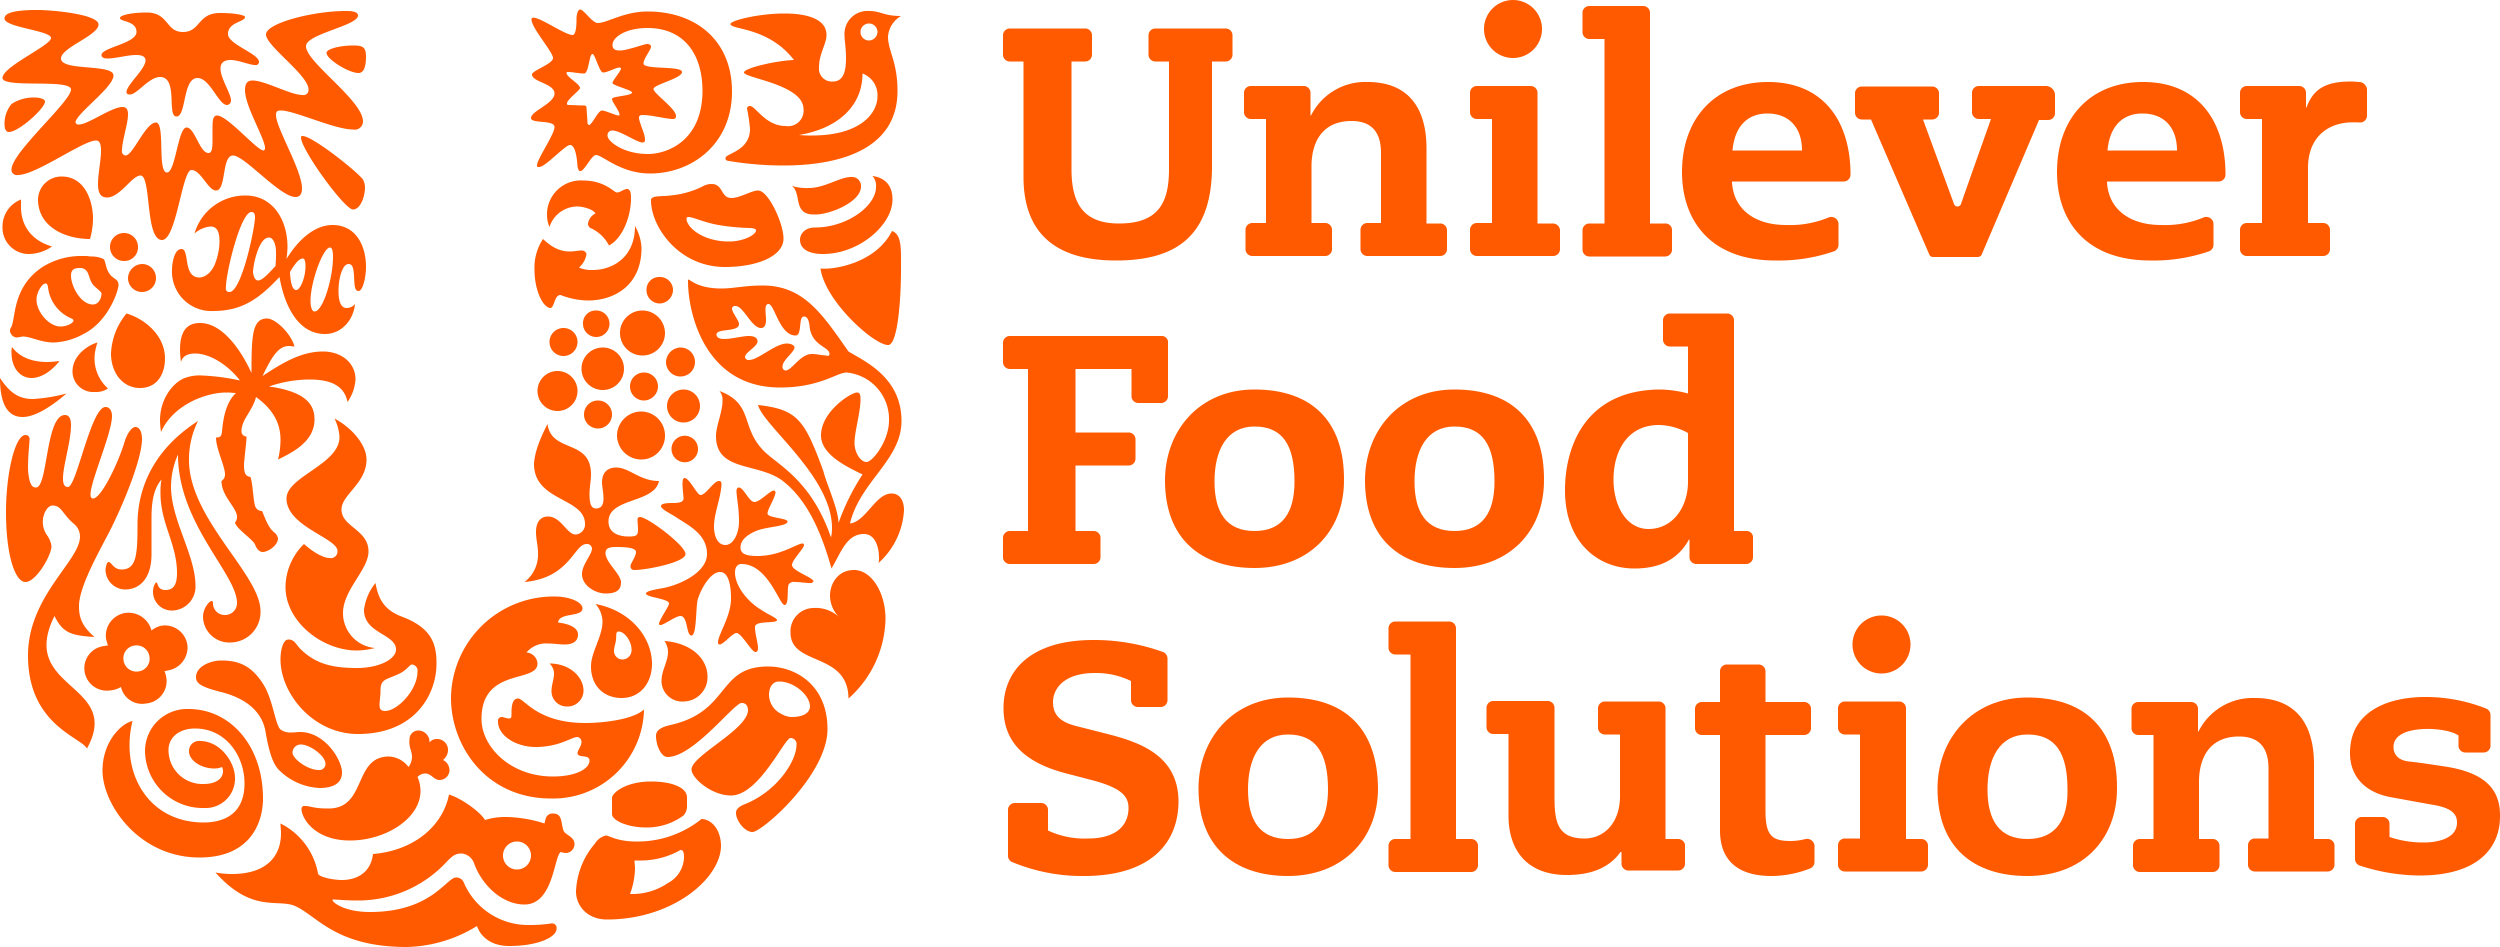 <svg fill="#ff5a00" id="default" xmlns="http://www.w3.org/2000/svg" viewBox="0 0 500 189.4">
  <g>
    <path d="M308.4,5.8A5.8,5.8,0,1,1,302.6,0a5.8,5.8,0,0,1,5.8,5.8"/>
    <path d="M382.1,128.9a5.8,5.8,0,1,1-5.8-5.8,5.8,5.8,0,0,1,5.8,5.8"/>
    <path d="M405.5,167.8c-5.6,0-8-3.7-8-9.9s2.4-11,8-11,8,3.7,8,11c0.1,6.1-2.4,9.9-8,9.9m0-28.3c-11.2,0-18,8.4-18,18.2,0,11.6,7,17.5,18,17.5s17.9-7.3,17.9-17.5c0.1-11.9-6.4-18.2-17.9-18.2"/>
    <path d="M257.6,167.8c-5.6,0-8-3.7-8-9.9s2.4-11,8-11,8,3.7,8,11c0,6.1-2.4,9.9-8,9.9m0-28.3c-11.2,0-17.9,8.4-17.9,18.2,0,11.6,7.1,17.5,17.9,17.5s18-7.3,18-17.5c-0.1-11.9-6.5-18.2-18-18.2"/>
    <path d="M250.9,106.2c-5.6,0-8-3.7-8-9.9s2.4-11,8-11,8,3.7,8,11c0,6.2-2.4,9.9-8,9.9m0-28.3c-11.2,0-17.9,8.4-17.9,18.2,0,11.6,7.1,17.5,17.9,17.5s17.9-7.3,17.9-17.5c0.1-11.8-6.4-18.2-17.9-18.2"/>
    <path d="M290.9,106.2c-5.6,0-8-3.7-8-9.9s2.4-11,8-11,8,3.7,8,11c0,6.2-2.4,9.9-8,9.9m0-28.3c-11.2,0-17.9,8.4-17.9,18.2,0,11.6,7,17.5,17.9,17.5s17.9-7.3,17.9-17.5c0.1-11.8-6.4-18.2-17.9-18.2"/>
    <path d="M346.5,30.1c0.4-4.6,2.8-7.4,7-7.4s6.9,2.7,6.9,7.4H346.5Zm7.1-13.7c-10.7,0-17.2,7.4-17.2,18,0,9.5,5.5,17.7,18.7,17.7a34,34,0,0,0,11.6-1.8,1.41,1.41,0,0,0,1-1.4V44.8a1.44,1.44,0,0,0-2-1.3,20.08,20.08,0,0,1-8.5,1.5c-6.4,0-10.6-3.3-10.8-8.7h22.3a1.37,1.37,0,0,0,1.4-1.4c0-10.4-5.2-18.5-16.5-18.5"/>
    <path d="M421.5,30.1c0.4-4.6,2.8-7.4,7-7.4s6.9,2.7,6.9,7.4H421.5Zm7.1-13.7c-10.7,0-17.2,7.4-17.2,18,0,9.5,5.5,17.7,18.7,17.7a34,34,0,0,0,11.6-1.8,1.41,1.41,0,0,0,1-1.4V44.8a1.44,1.44,0,0,0-2-1.3,20.08,20.08,0,0,1-8.5,1.5c-6.4,0-10.6-3.3-10.8-8.7h22.3a1.37,1.37,0,0,0,1.4-1.4c0-10.4-5.2-18.5-16.5-18.5"/>
    <path d="M245.1,5.7h-14a1.37,1.37,0,0,0-1.4,1.4v3.8a1.37,1.37,0,0,0,1.4,1.4h2.7V33.8c0,6.6-2,10.9-10,10.9-7.3,0-9.5-4.2-9.5-10.9V12.3H217a1.37,1.37,0,0,0,1.4-1.4V7.1A1.37,1.37,0,0,0,217,5.7H202a1.37,1.37,0,0,0-1.4,1.4v3.8a1.37,1.37,0,0,0,1.4,1.4h2.7V35.4c0,9.8,4.9,16.7,18.5,16.7,12.4,0,19.2-5.2,19.2-18.9V12.3h2.7a1.37,1.37,0,0,0,1.4-1.4V7.1a1.37,1.37,0,0,0-1.4-1.4"/>
    <path d="M288,44.7h-2.7v-15c0-8.2-3.7-13.3-11.8-13.3a12.12,12.12,0,0,0-11.3,6.7h-0.1V18.6a1.37,1.37,0,0,0-1.4-1.4H250.2a1.37,1.37,0,0,0-1.4,1.4v3.8a1.37,1.37,0,0,0,1.4,1.4h3V44.6h-2.7a1.37,1.37,0,0,0-1.4,1.4v3.8a1.37,1.37,0,0,0,1.4,1.4H265a1.37,1.37,0,0,0,1.4-1.4V46a1.37,1.37,0,0,0-1.4-1.4h-2.7V33.3c0-5.2,2.4-9.1,8-9.1,3.5,0,5.9,1.7,5.9,6.4v14h-2.7a1.37,1.37,0,0,0-1.4,1.4v3.8a1.37,1.37,0,0,0,1.4,1.4H288a1.37,1.37,0,0,0,1.4-1.4V46a1.35,1.35,0,0,0-1.4-1.3"/>
    <path d="M310.5,44.7h-3V18.6a1.37,1.37,0,0,0-1.4-1.4H295.4a1.37,1.37,0,0,0-1.4,1.4v3.8a1.37,1.37,0,0,0,1.4,1.4h3V44.6h-3A1.37,1.37,0,0,0,294,46v3.8a1.37,1.37,0,0,0,1.4,1.4h15.2a1.37,1.37,0,0,0,1.4-1.4V46a1.44,1.44,0,0,0-1.5-1.3"/>
    <path d="M333,44.7h-3V2.6a1.37,1.37,0,0,0-1.4-1.4H317.9a1.37,1.37,0,0,0-1.4,1.4V6.4a1.37,1.37,0,0,0,1.4,1.4h3V44.7h-3a1.37,1.37,0,0,0-1.4,1.4v3.8a1.37,1.37,0,0,0,1.4,1.4H333a1.37,1.37,0,0,0,1.4-1.4V46.1a1.31,1.31,0,0,0-1.4-1.4"/>
    <path d="M409.3,17.2H395.8a1.37,1.37,0,0,0-1.4,1.4v3.8a1.37,1.37,0,0,0,1.4,1.4h2.4s-6,16.9-6,17a0.74,0.74,0,0,1-1.4,0l-6.2-16.9h1.8a1.37,1.37,0,0,0,1.4-1.4V18.7a1.37,1.37,0,0,0-1.4-1.4h-14a1.37,1.37,0,0,0-1.4,1.4v3.8a1.37,1.37,0,0,0,1.4,1.4h1.8L385.9,51a0.84,0.84,0,0,0,.7.4h9a1,1,0,0,0,.7-0.4l11.5-27h1.8a1.37,1.37,0,0,0,1.4-1.4V18.8a1.9,1.9,0,0,0-1.7-1.6"/>
    <path d="M221.5,146.8l-5.5-1.4c-3-.7-5.4-1.7-5.4-5,0-2.5,2-5.8,8.4-5.8a16,16,0,0,1,7.2,1.6V140a1.37,1.37,0,0,0,1.4,1.4h4.5a1.37,1.37,0,0,0,1.4-1.4v-8.3a1.42,1.42,0,0,0-.9-1.3h0a40.49,40.49,0,0,0-13.9-2.4c-12.9,0-18,6.4-18,13.6,0,6.4,3.7,10.8,12.6,13.1l5,1.3c6.1,1.6,7.4,3.3,7.4,5.6,0,3.5-2.5,6.1-8.1,6.1a17.13,17.13,0,0,1-8-1.6V162a1.37,1.37,0,0,0-1.4-1.4H203a1.37,1.37,0,0,0-1.4,1.4v9.1a1.34,1.34,0,0,0,.8,1.3,36.45,36.45,0,0,0,14.4,2.8c13,0,18.9-6.3,18.9-15-0.1-9-7.5-11.7-14.2-13.4"/>
    <path d="M335.6,167.8h-2.5V141.7a1.37,1.37,0,0,0-1.4-1.4H321a1.37,1.37,0,0,0-1.4,1.4v3.8a1.37,1.37,0,0,0,1.4,1.4h3v12.3c0,5.4-3.2,8.5-7.1,8.5-5.5,0-6-3.5-6-8.4V141.6a1.37,1.37,0,0,0-1.4-1.4H298.7a1.37,1.37,0,0,0-1.4,1.4v3.8a1.37,1.37,0,0,0,1.4,1.4h3v16.3c0,7.2,3.9,11.9,11.7,11.9,4.9,0,8.5-1.5,10.7-4.6h0.2v2.3a1.37,1.37,0,0,0,1.4,1.4h9.9a1.37,1.37,0,0,0,1.4-1.4v-3.8a1.42,1.42,0,0,0-1.4-1.1"/>
    <path d="M489,153.3c-2-.3-5.2-0.8-7.2-1s-3.1-1.3-3.1-2.9c0-1.9,1.7-3.4,6.1-3.6,2.3-.1,5.5.3,6.9,1.3v2a1.37,1.37,0,0,0,1.4,1.4h3.6a1.37,1.37,0,0,0,1.4-1.4V143a1.42,1.42,0,0,0-.9-1.3,32.78,32.78,0,0,0-12.2-2.3c-7.1,0-15,2.7-15,11.2,0,4.8,3.1,8,8.5,8.9l7.7,1.4c4,0.6,5.2,1.8,5.2,3.6,0,3.6-4.8,4-6.7,4a21.07,21.07,0,0,1-6.8-1.1v-2.6a1.37,1.37,0,0,0-1.4-1.4h-4.1a1.37,1.37,0,0,0-1.4,1.4v7a1.42,1.42,0,0,0,.9,1.3,39.2,39.2,0,0,0,12,2c11.9,0,16.1-5.7,16.1-11.8,0.1-5.6-3.2-8.8-11-10"/>
    <path d="M232.3,67.2H202a1.37,1.37,0,0,0-1.4,1.4v3.8a1.37,1.37,0,0,0,1.4,1.4h3.6v32.4H202a1.37,1.37,0,0,0-1.4,1.4v3.8a1.37,1.37,0,0,0,1.4,1.4h16.7a1.37,1.37,0,0,0,1.4-1.4v-3.8a1.37,1.37,0,0,0-1.4-1.4h-3.6V93.1h10.6a1.37,1.37,0,0,0,1.4-1.4V87.9a1.37,1.37,0,0,0-1.4-1.4H215.1V73.8h11.2v5.4a1.37,1.37,0,0,0,1.4,1.4h4.5a1.37,1.37,0,0,0,1.4-1.4V68.6a1.24,1.24,0,0,0-1.3-1.4"/>
    <path d="M337.6,96.3c0,5.2-3.1,9.5-7.9,9.5-4.4,0-7-4.6-7-9.9S325.2,85,331.8,85a12.39,12.39,0,0,1,5.8,1.6v9.7Zm11.7,9.9h-2.5V64.1a1.37,1.37,0,0,0-1.4-1.4H334a1.37,1.37,0,0,0-1.4,1.4v3.8a1.37,1.37,0,0,0,1.4,1.4h3.6v9.4a22.91,22.91,0,0,0-5.6-.8c-14.5.1-19,10.8-19,20.2,0,10.2,6.4,15.6,13.9,15.6,5,0,8.7-1.8,10.9-5.8h0.1v3.5a1.37,1.37,0,0,0,1.4,1.4h9.9a1.37,1.37,0,0,0,1.4-1.4v-3.8a1.28,1.28,0,0,0-1.3-1.4"/>
    <path d="M361.1,167.8a11.81,11.81,0,0,1-3,.4c-3.8,0-5-1.2-5-6V147h7.7a1.37,1.37,0,0,0,1.4-1.4v-3.8a1.37,1.37,0,0,0-1.4-1.4h-7.7v-6.1a1.37,1.37,0,0,0-1.4-1.4h-6.3a1.37,1.37,0,0,0-1.4,1.4v6.1h-3.6a1.37,1.37,0,0,0-1.4,1.4v3.8a1.37,1.37,0,0,0,1.4,1.4H344v19.1c0,6,3.6,9.1,10.3,9.1a21.32,21.32,0,0,0,7.7-1.5,1.42,1.42,0,0,0,.9-1.3v-3.3a1.51,1.51,0,0,0-1.8-1.3"/>
    <path d="M472,16.4c-0.5,0-1.1-.1-1.6-0.1-4.1,0-7.5.7-9.1,5.2h-0.1V18.6a1.37,1.37,0,0,0-1.4-1.4H449.4a1.37,1.37,0,0,0-1.4,1.4v3.8a1.37,1.37,0,0,0,1.4,1.4h3V44.6h-3A1.37,1.37,0,0,0,448,46v3.8a1.37,1.37,0,0,0,1.4,1.4h15.2a1.37,1.37,0,0,0,1.4-1.4V46a1.37,1.37,0,0,0-1.4-1.4h-3v-11c0-5.6,3.3-8.7,8-9.1a19.22,19.22,0,0,1,2.4,0,1.37,1.37,0,0,0,1.4-1.4V17.8a1.7,1.7,0,0,0-1.4-1.4"/>
    <path d="M384.2,167.8h-3V141.7a1.37,1.37,0,0,0-1.4-1.4H369a1.37,1.37,0,0,0-1.4,1.4v3.8a1.37,1.37,0,0,0,1.4,1.4h3v20.8h-3a1.37,1.37,0,0,0-1.4,1.4v3.8a1.37,1.37,0,0,0,1.4,1.4h15.2a1.37,1.37,0,0,0,1.4-1.4v-3.8a1.35,1.35,0,0,0-1.4-1.3"/>
    <path d="M294.2,167.8h-3V125.7a1.37,1.37,0,0,0-1.4-1.4H279.1a1.37,1.37,0,0,0-1.4,1.4v3.8a1.37,1.37,0,0,0,1.4,1.4h3v36.9h-3a1.37,1.37,0,0,0-1.4,1.4V173a1.37,1.37,0,0,0,1.4,1.4h15.1a1.37,1.37,0,0,0,1.4-1.4v-3.8a1.37,1.37,0,0,0-1.4-1.4"/>
    <path d="M465.5,167.8h-2.7V152.9c0-8.2-3.7-13.3-11.8-13.3a12.12,12.12,0,0,0-11.3,6.7h-0.1v-4.5a1.37,1.37,0,0,0-1.4-1.4H427.7a1.37,1.37,0,0,0-1.4,1.4v3.8a1.37,1.37,0,0,0,1.4,1.4h3v20.8H428a1.37,1.37,0,0,0-1.4,1.4V173a1.37,1.37,0,0,0,1.4,1.4h14.5a1.37,1.37,0,0,0,1.4-1.4v-3.8a1.37,1.37,0,0,0-1.4-1.4h-2.7V156.4c0-5.2,2.4-9.1,8-9.1,3.5,0,5.9,1.7,5.9,6.4v14H451a1.37,1.37,0,0,0-1.4,1.4v3.8a1.37,1.37,0,0,0,1.4,1.4h14.5a1.37,1.37,0,0,0,1.4-1.4v-3.8a1.35,1.35,0,0,0-1.4-1.3"/>
    <path d="M163.1,42.9c-1,0-2.4,0-3.1-1.5-0.6-1.3-.4-3.3-1.6-4.2a10.49,10.49,0,0,0,3.4.4c3.1,0,6.2-2.2,8.4-2.2a1.81,1.81,0,0,1,2,1.9c0,3.1-6.2,5.6-9.1,5.6m1.5,7.9c7.2,0,13.9-5.8,13.9-10.9,0-2.4-1.1-4.3-4-4.7a2.92,2.92,0,0,1,.7,2.2c0,3.8-5.8,8.1-12.2,8.1-2.3,0-3,1.6-3,2.4,0,2,1.9,2.9,4.6,2.9m-0.5,2.9C165,60.3,175,69.2,177.7,69c1.8-.2,2.5-8.7,2.5-15.3,0-3.8.2-6.8-1.8-7.5-3.2,6.4-11.6,7.8-14.3,7.5"/>
    <path d="M7.2,97.5C9.6,97.5,9.1,83,13,83c0.9,0,1.2.9,1.2,2,0,3.3-1.6,8.1-1.6,10.7,0,1.3.4,1.7,1,1.7,1.7,0,4.6-16,7.5-16,0.9,0,1.3.9,1.3,1.8,0,3.4-4.3,13-4.3,15.7,0,0.4.1,0.8,0.5,0.8,1.7,0,5.2-7.5,6.3-11.3,0.6-1.9,1.5-3,2.2-3s1.3,0.8,1.3,2.4c0,3.8-3.5,12.6-6.5,18.5-2.4,4.6-6.1,11.2-6.1,14.9,0,1.9.3,3.8,3.1,6.2-4.5-.3-6.3-0.7-8-4.2-7.4,14.8,13.7,13.4,6.5,26.5-1.3-2.3-11.8-4.8-11.8-18.6,0-11.9,10.4-18.9,10.4-23.8a3.31,3.31,0,0,0-1.3-2.6c-2.3-2-2.4-3.6-4.2-3.6-1.3,0-2.9,3.1-1.2,5.8a5,5,0,0,1,1,2.3c0,1.9-3.1,7.2-5.2,7.2s-3.9-5.4-3.9-14C1.2,94.7,3,87,5.1,87a0.81,0.81,0,0,1,.8,1c0,0.9-.3,2.7-0.3,5.8,0.2,3.4,1,3.7,1.6,3.7"/>
    <path d="M25,117.9c2.9,0,5.3-2.2,5.3-7v-7.1c0-2.7.2-5.8,2-7.9a13.2,13.2,0,0,0-.2,2.8c0,6,3.3,10.1,3.3,15.9,0,2.2-.6,3.4-2.3,3.4s-1.5-1.5-1.8-1.5-0.7.9-.7,1.9a3.75,3.75,0,0,0,4,3.7,4.77,4.77,0,0,0,4.5-4.9c0-6.2-4.9-13.2-4.9-19.9a16,16,0,0,1,1.4-6.4c0,13.9,11.8,23.9,11.8,29.7A2.37,2.37,0,0,1,45,123a2.33,2.33,0,0,1-2.4-2.2c0-.5-0.1-0.6-0.3-0.6-0.4,0-1.7,1.4-1.7,3.2a5.25,5.25,0,0,0,5.4,5.1,6.09,6.09,0,0,0,6.1-6.3c0-7.3-14.3-18.4-14.3-30.2a17.21,17.21,0,0,1,1.8-7.8C30.4,90.1,27.5,98,27.5,104.9c0,6-.2,9-3.2,9-1.6,0-2-1.5-2.6-1.5-0.4,0-.6,1.3-0.6,1.6a4,4,0,0,0,3.9,3.9"/>
    <path d="M130.6,39.5c0.9-.6,4.8.3,9.9-2.2a3.52,3.52,0,0,1,1.8-.5c2.4,0,1.8,2.8,4,2.8,1.7,0,4-1.5,5.3-1.5,2.1,0,5.1,6.6,5.1,9.6,0,3.6-5.4,5.7-11.7,5.7-9.3,0-14.8-8.1-14.8-13.3a0.55,0.55,0,0,1,.4-0.6m15.2,8.8c3,0,5.4-1.4,5.4-2.2,0-.3-0.4-0.5-1.4-0.5a44.81,44.81,0,0,1-6.1-.6c-2.9-.5-5.1-1.6-6-1.6a0.35,0.35,0,0,0-.4.3c0,1.8,3.3,4.6,8.5,4.6"/>
    <path d="M26.5,144.2c-2.3.5-6,4.2-6,9.9,0,6.8,7.3,17.4,19.4,17.4,10.2,0,12.7-7,12.7-11.8,0-10.5-6.5-17.9-14.9-17.9a8.43,8.43,0,0,0-8.7,8.3,11.55,11.55,0,0,0,11.8,11.5,5.88,5.88,0,0,0,6.2-6c0-3.1-2.9-7.4-7-7.4a2,2,0,0,0-2.2,2.1c0,1.7,2.3,3.4,5.1,3.4a3.81,3.81,0,0,0,1.5-.3,1.88,1.88,0,0,1,.2.8c0,1.6-1.5,2.6-3.9,2.6a6.78,6.78,0,0,1-7-6.8c0-2.5,2.1-4.3,5.3-4.3,6.2,0,9.9,5.5,9.9,11,0,4.9-2.7,7.8-8.3,7.8-11.1-.1-16.6-10.1-14.1-20.3"/>
    <path d="M106,185a28.32,28.32,0,0,0,4.2-.3,0.91,0.91,0,0,1,1.1,1.1c0,1.5-3.4,3.4-9.5,3.4-3.6,0-5.7-1.9-6.4-4a27.85,27.85,0,0,1-14,4.2c-14.3,0-17.9-6.2-22.4-8.2-3.4-1.5-8.6,1.5-15.9-6.7a18.41,18.41,0,0,0,3.3.3c6.4,0,9.8-3.1,9.8-8.2,0-.6-0.1-1.3-0.1-1.9a13.93,13.93,0,0,1,7.5,10c0.1,0.7,3,1.3,4.8,1.3,2.5,0,5.7-1.1,6.2-5.2,8.3-.7,14-5.7,15.2-11.9,3,1,6.4,3.7,7.2,5.1a13.3,13.3,0,0,1,4.2-.6,26.34,26.34,0,0,1,7.7,1.3c0.2-.9.3-2,1.7-2,2.1,0,1.5,2.3,2.2,3.6,0.4,0.7,2.1,1.1,2.1,2.5a1.78,1.78,0,0,1-1.8,1.8,2.92,2.92,0,0,1-.9-0.2c-1.4.5-1.4,10.5-7.3,10.5-4.3,0-8.3-3.6-10-8a3,3,0,0,0-2.5-2.2c-1.1,0-1.7.2-3.1,1.7a24.12,24.12,0,0,1-17.8,7.7c-2.4,0-4.3-.2-4.7-0.2s-0.3.1-.3,0.1c0,0.5,2.4,2.4,7.5,2.4,12.3,0,15.3-6.9,17.2-6.9a1.61,1.61,0,0,1,1.6,1.1A14,14,0,0,0,106,185m-5.4-13.9a2.8,2.8,0,1,0,2.8-2.8,2.8,2.8,0,0,0-2.8,2.8"/>
    <path d="M155.8,136.3c-1,0-2,.8-2,2.7a4.32,4.32,0,0,0,2.5,3.8,4.27,4.27,0,0,0,2,.6c2,0,3.7-.6,3.7-2.2-0.1-2.2-3.2-4.9-6.2-4.9m-7.5,4.3c-1.5,0-9.6,10.8-14.8,10.8-1.3,0-2.3-2.4-2.3-4.2,0-1,.7-1.7,2.9-2.2,12-2.7,9.3-11.7,19.5-11.7,5.6,0,11.9,3.8,11.9,12.5,0,9.2-13.1,20.6-15,20.6-1.6,0-3.3-2.3-3.3-3.8,0-.5.2-1.1,1.6-1.7,6.7-2.6,10.5-8.8,10.5-11.9a1.21,1.21,0,0,0-1.2-1.4c-1.2,0-6.3,11.5-11.9,11.5-3.9,0-7.9-3.5-7.9-5.2,0-2.8,11.3-8,11.3-11.9-0.1-1.3-.8-1.4-1.3-1.4"/>
    <path d="M10.4,49.3a8.35,8.35,0,0,1-4.5,1.5A5.26,5.26,0,0,1,.5,45.4a5.79,5.79,0,0,1,3.7-5.5v1.2c-0.1,4,2.1,7,6.2,8.2M25.3,62.7a13.44,13.44,0,0,0-3.1,8c0,3.8,2.3,6.9,5.8,6.9s5-2.9,5-5.9c0-4.7-4.2-8-7.7-9M2.2,65.5a1,1,0,0,0-.2.7,1.49,1.49,0,0,0,1.3,1.3,9.68,9.68,0,0,0,1.2-.2c1.7,0,3.6,1.2,6.3,1.2a13.43,13.43,0,0,0,5.9-1.7c5-2.5,7-8.7,7-9.8,0-1.3-1.1-1.1-1.9-2.4s-0.6-2.3-1.1-2.8a5.71,5.71,0,0,0-2.6-.5,7.08,7.08,0,0,0-1.5-.1,14.59,14.59,0,0,0-8.1,2.2C2.3,57.5,3.2,63.9,2.2,65.5m16.3-8.7c0.5,0.7,1.8,1.5,1.8,1.9,0,1-.6,2.2-1.7,2.2-2.5,0-4.4-3.7-4.4-5.8,0-1.3.8-1.5,1.8-1.5a1.49,1.49,0,0,1,1,.3c0.8,0.5.8,1.9,1.5,2.9m-6.4,8.5c-2.3,0-4.8-2.9-4.8-5.4,0-1.4,1.1-3.2,1.8-3.2,0.3,0,.4.2,0.5,0.7a7.69,7.69,0,0,0,4.7,6.3,0.54,0.54,0,0,1,.4.4c0,0.5-1.3,1.2-2.6,1.2M18,47.8a15.47,15.47,0,0,0,.6-4.1c0-3.3-1.5-8.4-6.3-8.4A4.69,4.69,0,0,0,7.6,40c0.1,5.5,5.6,7.8,10.4,7.8M0,75.6c0,5.3,1.6,7.8,4.5,7.8,2.2,0,5.2-1.6,8.8-4.7a33,33,0,0,1-6.7,1.1c-2.6,0-4.5-1-6.6-4.2m2.4-6.2a3.75,3.75,0,0,0-.1,1.1c0,3.2,1.8,5.1,4,5.1,1.7,0,3.8-1.1,5.6-3.4a21.05,21.05,0,0,1-2.5.2c-2.5,0-5.3-.7-7-3m17.1-.9c-1.6.4-5,2.4-5,5.8a4.13,4.13,0,0,0,4.4,4.1,4.38,4.38,0,0,0,2.7-.7,8.09,8.09,0,0,1-2.7-6.1,10.58,10.58,0,0,1,.6-3.1M22,49.4a2.8,2.8,0,0,0,2.8,2.8,2.73,2.73,0,0,0,2.8-2.8,2.8,2.8,0,1,0-5.6,0m3.6,6.2a2.8,2.8,0,1,0,2.8-2.8,2.93,2.93,0,0,0-2.8,2.8"/>
    <path d="M134.3,89.8a2.65,2.65,0,0,1,5.3,0,2.65,2.65,0,1,1-5.3,0M109.9,68.4a2.8,2.8,0,1,0,2.8-2.8,2.8,2.8,0,0,0-2.8,2.8m-2.4,9.8a4,4,0,1,0,4-4,4,4,0,0,0-4,4m8.8-4.5a4.25,4.25,0,0,0,4.2,4.3,4.25,4.25,0,1,0-4.2-4.3m0.3-9a2.65,2.65,0,1,0,2.6-2.6,2.52,2.52,0,0,0-2.6,2.6M129.3,58a2.67,2.67,0,0,0,2.6,2.7,2.75,2.75,0,0,0,2.7-2.7,2.61,2.61,0,0,0-2.7-2.6,2.52,2.52,0,0,0-2.6,2.6M124,66.6a4.5,4.5,0,0,0,9,0,4.55,4.55,0,0,0-4.5-4.5,4.48,4.48,0,0,0-4.5,4.5m-7.2,16.3a2.8,2.8,0,1,0,5.6,0,2.8,2.8,0,1,0-5.6,0m9.2-5.6a2.8,2.8,0,0,0,2.8,2.8,2.86,2.86,0,0,0,2.8-2.8,2.8,2.8,0,0,0-5.6,0m-2.6,9.8a4.87,4.87,0,0,0,4.8,4.8,4.74,4.74,0,0,0,4.8-4.8,4.8,4.8,0,0,0-4.8-4.8,4.87,4.87,0,0,0-4.8,4.8m10-5.9a3.3,3.3,0,1,0,3.3-3.3,3.33,3.33,0,0,0-3.3,3.3m-0.2-8.8a2.9,2.9,0,1,0,2.9-2.9,3,3,0,0,0-2.9,2.9"/>
    <path d="M140.3,163.8a20.36,20.36,0,0,1-13.1,4.5c-3.8,0-5.4-1.2-6-1.2a3.46,3.46,0,0,0-2.2,1.6,15.66,15.66,0,0,0-3.8,9.6c0,2.8,2.2,5.6,6.2,5.6,13.1,0,22.8-8.2,22.8-14.8-0.1-3.7-2.3-5.3-3.9-5.3m-3.6-.7a2.72,2.72,0,0,0,.7-2v-1.6c0-2-3-3.2-7.2-3.2-5.1,0-7.8,2.3-7.8,3.3v3.2c0,1.3,3.1,2.7,6.9,2.7a12.35,12.35,0,0,0,7.4-2.4m-0.6,6.9c0.4,0,.7.2,0.7,1.5a6,6,0,0,1-3.2,5.1,12.72,12.72,0,0,1-7.6,2.2,15.4,15.4,0,0,0,1-5.1c0-.6-0.1-1-0.1-1.6h0.9a16.21,16.21,0,0,0,8.3-2.1"/>
    <path d="M109.5,84.8c0.8,5.9,8.7,2.9,8.7,10.1,0,1.1-.3,2.6-0.3,3.9,0,1.6.2,2.9,1.3,2.9s1.5-.8,1.5-2-0.3-2.5-.3-3.2c0-2.5,1.7-3,2.8-3,2.7,0,4.7,2.7,8.6,2.7-0.9,4.5-10.1,3.3-10.1,8.1,0,2.5,2.4,3,4,3s1.9-.2,1.9-1.4c0-.7-0.1-1.5-0.1-2a0.47,0.47,0,0,1,.5-0.5c1.5,0,9.1,5.7,9.1,7.4s-7.9,3.2-10.2,3.2a0.72,0.72,0,0,1-.8-0.8c0-.5,1.1-1.9,1.1-2.8,0-.6-1-1-3.8-1-1.3,0-2.3.1-2.3,1.2,0,1.9,3.1,4.2,3.1,5.9,0,1.4-.8,2.2-3.1,2.2-1.9,0-4.7-1.5-4.7-3.9,0-1.9,2-3.9,2-5.1a1,1,0,0,0-1.1-.9c-2.5,0-3.3,6.8-12.4,7.6a6.89,6.89,0,0,0,2.7-5.8c0-1.5-.4-2.7-0.4-4.2,0-2.1,1-3.1,2.4-3.1,2.6,0,3.8,3.6,5.5,3.6a2,2,0,0,0,1.9-2.1c0-5.3-10.2-4.5-10.2-12,0.1-2,.9-4.5,2.7-8m33.3,20.5c0,1.7.6,3.7,2.3,3.7,1.5,0,2.7-2.2,2.7-4.7,0-2.8-.5-4.9-0.5-6.1,0-.5.2-0.7,0.5-0.7,1,0.1,2,2.9,3.1,2.9s3.1-2.3,3.9-2.3a0.43,0.43,0,0,1,.3.3c0,1.1-1.6,3.4-1.6,4.3s4,0.9,4,1.6c0,1-4.2,1-6.3,1.9-1.9.8-3.1,1.9-3.1,3.3s1.4,1.7,3.4,1.7c4.6,0,7.9-2.5,9-2.5a0.27,0.27,0,0,1,.3.3c0,0.7-2.4,3-2.4,4,0,1.2,4.3,2.5,4.3,3.3a0.76,0.76,0,0,1-.8.3c-0.8,0-1.9-.2-2.9-0.2a1.23,1.23,0,0,0-1.2.4c-0.5.6,0.1,4.2-.9,4.2s-3.3-8.2-8.6-8.2c-0.8,0-1.3.6-1.3,1.7,0,2.8,2.7,6,5.3,7.5,1.1,0.8,3.1,1.6,3.1,2,0,0.8-4.4,0-4.4,1.4s0.6,3.2.6,4.2c0,0.4-.1.8-0.5,0.8-0.8,0-2.8-3.8-3.8-3.8-0.8,0-2.6,2.3-3.4,2.3a0.35,0.35,0,0,1-.3-0.4c0-1.6,2.6-5.2,2.6-8.8,0-1.7-.2-5.3-2.2-5.3-1.7,0-3.5,2.7-4.4,5.3-0.5,1.5-.2,7.4-1.3,7.4s-0.7-3.9-2.2-3.9c-1,0-3.3,1.8-4,1.8a0.24,0.24,0,0,1-.3-0.2c0-.8,2-3.5,2-4.1,0-1-4.6-1.2-4.6-2,0-.5,1.8-0.8,3.5-1.1,3.5-.7,8.7-3.2,8.7-6.8,0-4.1-3.9-5.8-6.4-7.5-1.3-.8-2.8-1.5-2.8-2.1s1.7-.6,2.4-0.6c1,0,2.1-.1,2.1-0.9,0-.6-0.2-1.9-0.2-2.9,0-.7.1-1.2,0.4-1.2,1,0,2.5,3.4,3.2,3.4,1.1,0,2.6-2.8,3.7-2.8,0.4,0,.5.2,0.5,0.8-0.2,2.8-1.5,5.7-1.5,8.3"/>
    <path d="M111.6,124.5c3.2,0.4,4,1.5,4,2.4,0,1.6-1.4,2-2.7,2-0.9,0-2.1-.2-3.3-0.2a5.1,5.1,0,0,0-4.3,1.8,2.36,2.36,0,0,1,2.2,2.2c0,4-11.2.7-11.2,11.1,0,5.5,5.7,11.5,14.3,11.5,4.5,0,7.3-1.5,7.3-3.2,0-1.3-2.4-.4-2.4-1.5,0-.5.8-1.4,0.8-2.2a1,1,0,0,0-.8-1c-1.2,0-3.6,2-8.4,2-3.8,0-7.5-2.2-7.5-5.1a0.75,0.75,0,0,1,.7-0.9c0.4,0,1,.3,1.5.3s0.5-.3.5-1.1,0-2.9,1.3-2.9,3.8,4.9,13.5,4.9c3.2,0,9.4-.6,11.7-2.7a18.16,18.16,0,0,1-18.6,17.8c-13,0-20-10.5-20-20.1a20.53,20.53,0,0,1,20.7-20.3c3,0,5.6,1.1,5.6,2.4-0.1,1.8-4.6.7-4.9,2.8m21.3,3.7a4,4,0,0,1,.7,2.2c0,1.9-1.3,3.7-1.3,5.8a4.13,4.13,0,0,0,4.4,4.1,4.85,4.85,0,0,0,4.8-5c0-3.6-3.3-6.7-8.6-7.1m-23,4.5a2.8,2.8,0,0,1,.9,2.1c0,1-.5,2.2-0.5,3.4a3.05,3.05,0,0,0,3.1,3.1,3.2,3.2,0,0,0,3.3-3.3c-0.1-2.7-2.8-5.3-6.8-5.3m9.2-11.9c7.3,1.4,11.3,6.9,11.3,12,0,3.6-2.2,6.8-6.1,6.8-3.5,0-6.1-2.4-6.1-6.3,0-2.9,2.3-6,2.3-9a5.44,5.44,0,0,0-1.4-3.5m3.7,9.3a1.71,1.71,0,0,0,1.7,1.8,1.87,1.87,0,0,0,1.8-2.1c0-1.4-1.3-3.5-2.6-3.5-0.6,0-.4.8-0.5,1.7-0.1.7-.4,1.6-0.4,2.1"/>
    <path d="M45.9,58.4c2.4,0,5.1-12.8,5.1-15,0-.6-0.2-1-0.7-1-2.2,0-5.1,12.2-5.1,14.9-0.1.6,0,1.1,0.7,1.1m17,3.9c1.7,0,3.7-6.7,3.7-10.9,0-.9-0.1-1.9-0.6-1.9-1.4,0-3.9,6.9-3.9,10.7,0,1.4.4,2.1,0.8,2.1M51.6,56.1c0.7,0,1.7-.9,3.5-2.9a24.39,24.39,0,0,0,.1-2.8c0-1.4-.5-2.9-1.4-2.9-2.1,0-3.2,5.6-3.2,7,0.1,0.9.5,1.6,1,1.6m9.5-2.9c0-1.2-.3-1.5-0.5-1.5-0.7,0-1.5.8-2.6,2.7,0.1,2.5.6,3.6,1.2,3.6,0.8,0.1,1.9-2.4,1.9-4.8M66.5,45c4.6,0,6.7,4,6.7,8.4,0,1.9-.6,4.8-1.5,4.8s-0.8-1.6-.9-3.1c-0.1-1.9-.5-2.3-1.1-2.3-1.2,0-2,2.8-2,5.4,0,1.6.3,3.4,1.6,3.4a2.14,2.14,0,0,0,1.7-.8c-0.3,3.2-2.7,6-6,6-6.1,0-8.4-7.2-9.1-11.4-3.7,3.9-7.1,6.8-13.2,6.8A7.88,7.88,0,0,1,34.4,54c0-1.2.4-4.2,1.9-4.2,1.7,0,.2,5.7,3.6,5.7,0.8,0,2.4-.7,3.2-3a12.91,12.91,0,0,0,.8-4.1c0-1.9-.4-3.1-1.8-3.1a5.6,5.6,0,0,0-3.2,1.4,10.54,10.54,0,0,1,10.2-7.6c5.5,0,8.4,4.9,8.4,10.3a21.16,21.16,0,0,1-.2,2.4C59.6,48,62.9,45,66.5,45"/>
    <path d="M53.4,63.7c-3,0-3.1,3.6-3.1,10.9-2.2-4.8-5.9-10-10.3-10-2.9,0-4,2-4,5.4a19.42,19.42,0,0,0,.2,2.4c0.3-1.2,1.4-1.7,2.8-1.7,3,0,6.6,2.3,9,5.4a44.15,44.15,0,0,0-7.6-1,8.47,8.47,0,0,0-3.7.6c-2,.9-4.7,3.9-4.7,8.4a19.52,19.52,0,0,0,.2,2.3c2.4-5.4,8.9-7.9,13.1-7.9,0.8,0,1.5.1,1.9,0.1-2.1,1.9-2.6,5.4-2.8,7.7-0.1,1.1-.5,1.2-1.2,1.2,0,2.3,1.8,5.7,1.8,7.4a1.51,1.51,0,0,1-.7,1.3c0,3.1,3.1,5.3,3.1,7.2a1.6,1.6,0,0,1-.4,1.1c0.2,1.2,3.6,3.4,4,4.4,0.5,1.3,1.2,1.5,1.5,1.5,1.2,0,3.1-1.4,3.1-2.7a2,2,0,0,0-.6-1.1c-1.4-1-2-3.1-2.6-4.4a1.4,1.4,0,0,1-1.4-1.1c-0.4-1.4-.4-4.1-0.9-5.7-0.9-.2-1.3-0.5-1.3-2.4,0-.9.5-4.5,0.5-5.7a1,1,0,0,1-1-1.1c0-2.3,2.2-4,2.9-6.8,4,2.9,4.9,5.9,4.9,8.6a16,16,0,0,1-.5,3.9c2.9-1.4,7.3-3.6,7.3-8,0-2.6-1.2-5.5-9.1-6.6a25.09,25.09,0,0,1,8.1-1.4c4.5,0,7,1.4,7.6,4.5a8.78,8.78,0,0,0,1.6-4.5c0-3.4-2.9-5.6-6.5-5.6-4.3,0-8,2.2-12.1,4.9,1.8-3.7,3.1-6,5.3-6,0.4,0,.7.1,1.1,0.1-0.7-2.6-3.8-5.6-5.5-5.6"/>
    <path d="M170.8,114c3.5,0,6.3,4.5,6.3,9.8a21.85,21.85,0,0,1-7.4,15.9c-0.1-9.4-11.6-6.4-11.6-13.2a4.66,4.66,0,0,1,4.6-4.9,6.8,6.8,0,0,1,5.2,1.9A6.13,6.13,0,0,1,166,119c0.1-2.6,1.8-5,4.8-5"/>
    <path d="M108.6,47.8c1.8,1.7,3.4,2.5,5.4,2.5,0.8,0,1.7-.2,2.2-0.2a1,1,0,0,1,1.1.7,4.37,4.37,0,0,1-1.5,2.7,5.92,5.92,0,0,0,2.7.5c4,0,8.5-2.5,8.5-8.8a9.61,9.61,0,0,1,1.3,4.4c0,7.6-5.6,10.5-10.7,10.5a15.91,15.91,0,0,1-5.5-1.1c-1.3,0-1.2,2.7-2.1,2.6-1.6-.3-3.1-3.8-3.1-7.6a10.39,10.39,0,0,1,1.7-6.2m10.5-5.1c-0.5-.9-2.6-1.4-3.6-1.4a5.86,5.86,0,0,0-5.6,4.1,6,6,0,0,1-.5-2.4,6.78,6.78,0,0,1,7.2-6.9c4.4,0,6.2,2.4,6.8,2.4s1.4-.7,2-0.7c0.8,0,.8,1.2.8,2,0,2.8-1.3,7.6-4.4,9.3a7.67,7.67,0,0,0-3.5-3.4,1,1,0,0,1-.7-1,2.68,2.68,0,0,1,1.5-2"/>
    <path d="M60.2,27.5c0,2.4,8.7,14.4,10.4,14.4,1.4,0,2.4-2.4,2.4-4.5a3.71,3.71,0,0,0-.4-1.5c-1.3-1.7-10.1-8.7-12.1-8.7-0.1-.1-0.3.1-0.3,0.3M9,20.3c0,1.4-5.3,6.1-7.2,6.1-0.7,0-.9-0.8-0.9-1.6a6.23,6.23,0,0,1,1.4-4,8.07,8.07,0,0,1,4.6-1.3c1,0,2.1.3,2.1,0.8m63.6,4c0-4.2-11.3-11.8-11.4-15a1.22,1.22,0,0,1,.4-0.9c1.9-2,10-3.5,10-5.3,0-.9-1.7-0.9-2.5-0.9-6.4,0-15.9,2.4-15.9,4.7s8.5,8.1,8.5,11A1,1,0,0,1,60.5,19c-2.4,0-7.5-2.9-10-2.9-1.1,0-1.5.7-1.5,1.9,0,3.3,4,9.7,4,11.6a0.46,0.46,0,0,1-.3.5c-1.3,0-7.2-7-9.3-7-0.8,0-.9,1-0.9,2.6V28c0,1.6-.1,2.6-0.8,2.6-1.8,0-2.7-5.1-4.4-5.1s-2.2,9-3.9,9c-2,0-.3-10-2.2-10-2.1,0-4.6,6.6-6.1,6.6a0.82,0.82,0,0,1-.7-1c0-2,1.2-5.3,1.2-7.2,0-1-.3-1.5-1.1-1.5-2.2,0-6.9,3.5-8.7,3.5a0.6,0.6,0,0,1-.7-0.4c0-1.7,7.6-7,7.6-9.4s-10.5-.8-10.5-3.4c0-2.2,7.5-4.6,7.5-6.8,0-2-8.9-2.9-12.3-2.9C3.2,2,.9,2.5.9,3.7c0,1.8,9.3,2.4,9.3,3.9s-9.7,5.7-9.7,8c0,2.1,13.7.1,13.7,2.3,0,2.4-11.9,12.6-11.9,16A1.07,1.07,0,0,0,3.6,35c3.6,0,13-6.9,15.6-6.9,0.9,0,1,1.1,1,2.1,0,1.8-.6,4.6-0.6,6.6,0,1.6.4,2.7,1.8,2.7,2.6,0,5-4.4,6.7-4.4,2.2,0,.9,12.9,4.3,12.9,2.9,0,4-14,5.9-14s3.3,4.1,4.9,4.1c2.1,0,1.1-7,3.4-7s9.4,8.3,12.5,8.3c1,0,1.3-.8,1.3-1.7,0-3.7-5.2-12.1-5.2-14.7,0-.7.2-0.9,1-0.9,2.7,0,10.7,3.8,14.4,3.8a1.66,1.66,0,0,0,2-1.6M65.3,10.6c0,1.2,4.4,4,6.4,4,1.2,0,1.5-1.6,1.5-3.3,0-2.1-.9-2.2-2.7-2.2-2.2,0-5.2.6-5.2,1.5M49,3.4c0-.4-2.1-0.8-5-0.8-4.5,0-3.9,3.8-7.4,3.8s-2.8-3.9-7.3-3.9C26.5,2.5,24,3,24,3.6c0,0.8,3.3.5,3.3,2.8s-7,3.1-7,4.6c0,0.5.5,0.7,1.2,0.7,1.6,0,4-.7,5.7-0.7,1,0,1.9.2,1.9,1.1,0,1.7-3.8,4.9-3.8,6.3,0,0.4.3,0.5,0.7,0.5,1.4,0,3.8-3.5,6-3.5,3.7,0,1.3,7.9,3.3,7.9s1.2-7.7,4.2-7.7c2.5,0,4.2,5.4,5.9,5.4a0.88,0.88,0,0,0,.8-0.9c0-1.4-2.1-4.4-2.1-6.4,0-1.2.8-1.7,2-1.7,1.6,0,3.8,1,4.9,1a0.64,0.64,0,0,0,.8-0.6c0-1.7-6.2-3.5-6.2-5.6,0-2.4,3.4-2.4,3.4-3.4"/>
    <path d="M172.5,14.7c0,6.2-4.5,10.9-12.7,12.3a23.48,23.48,0,0,0,2.6.1c9.5,0,13.1-4.3,13.1-7.9a4.62,4.62,0,0,0-3-4.5m-11.8,7.1c0-4.9-11.9-6.2-11.9-7.3,0-.9,6.6-2.4,10-2.5-5.2-6.7-12.7-6-12.7-7.2,0-.7,5.6-2.1,10.8-2.1,4.3,0,8.4,1,8.4,4.3,0,1.8-1.5,3.7-1.5,6.5a2.57,2.57,0,0,0,2.8,2.8c2.2,0,2.6-2.3,2.6-4.7,0-2-.3-3.6-0.3-4.6a4.59,4.59,0,0,1,4.9-4.8c2.4,0,2.9,1,6.4,1a5.23,5.23,0,0,0-2.6,4.1c0,2.9,1.9,5,1.9,10.9,0,11-10.3,14.9-22.9,14.9a66.5,66.5,0,0,1-10.8-.9c-0.6-.1-0.7-0.2-0.7-0.6,0-.9,4.9-1.4,4.9-5.8a34.57,34.57,0,0,0-.6-4.1,0.56,0.56,0,0,1,.6-0.5c1.1,0,3.1,4,7.1,4a3.1,3.1,0,0,0,3.6-3.4M172.1,6.4a1.69,1.69,0,0,0,1.7,1.7,1.75,1.75,0,0,0,1.7-1.7,1.7,1.7,0,1,0-3.4,0"/>
    <path d="M165.9,70.8c0-1.5-3.7-1.6-4-5.7-0.1-.7-0.3-1.8-1.1-1.8-1.2,0-.3,3.8-1.7,3.8-3.2,0-4.2-6.3-5.4-6.3-0.3,0-.6.2-0.6,1.1s0.1,1.3.1,2.1-0.2,1.6-1,1.6c-1.9,0-3.5-4.4-5.1-4.4a0.6,0.6,0,0,0-.7.5c0,0.8,1.4,2.4,1.4,3.1,0,1.7-4.5.8-4.5,2.1,0,0.6.6,0.9,1.5,0.9,1.5,0,3.8-.6,4.9-0.6,0.7,0,1.8.1,1.8,1.1s-2.5,2.2-2.5,3.1a0.7,0.7,0,0,0,.8.6c1.9,0,5.2-3.3,7.6-3.3,0.4,0,1.5.2,1.5,0.8,0,0.9-2.4,2.5-2.4,3.8a0.7,0.7,0,0,0,.6.8c1.3,0,2.9-3.3,5.3-3.3,0.9,0,2.2.3,2.9,0.3a0.37,0.37,0,0,0,.6-0.3m1.8,33.8a45.81,45.81,0,0,1,4.8-9.7c-2.3-1.2-8.3-3.7-8.3-7.8,0-4.8,6-8.6,7.2-8.6,0.6,0,.7.5,0.7,1.4,0,2.5-1.2,6.5-1.2,8.7,0,1.9,1.2,3.8,2.4,3.8s4.5-4.2,4.5-8.3a9.37,9.37,0,0,0-8.5-9.6c-1.9,0-5.3,3-13.3,3-15,0-18.4-14.8-18.4-21.3,0-.3.1-0.3,0.1-0.3,0.3,0,1.8,1.8,6.6,1.8,2.4,0,4.7-.6,8.2-0.6,8.3,0,12,5.8,17.2,13.2,3.1,1.9,10.6,5.1,10.6,13.9,0,7.8-8.3,12.1-10.3,20.5,3.2-.4,5.1-6,8.3-6,1.6,0,2.5,1.3,2.5,3.4a15.35,15.35,0,0,1-5.1,10.5,3.42,3.42,0,0,0,.1-1.1c0-1.9-.7-4.7-3-4.7-3.5,0-4.6,3.7-6.5,6.9-2-7.1-4.7-13.5-9.6-17.4s-13.5-1.8-13.5-9.1c0-2,1.3-4.8,1.3-7a2.81,2.81,0,0,0-.6-2c6.7,2.5,4.3,7,8.5,11.6,2.5,2.9,9.7,5.7,13.8,17.7a8.44,8.44,0,0,0,.2-1.9c0-10.3-13.7-20.4-14.8-24.6,7.9,0.9,9.3,2.9,13.1,13.3,0.5,2.2,3,7.6,3,10.3"/>
    <path d="M129.6,30.8c-4.9,0-8.1-2.5-8.1-3.7a0.94,0.94,0,0,1,1-1c1.5,0,4.9,2.4,6,2.4,0.3,0,.5-0.1.5-0.6,0-1.2-1.2-3.4-1.2-4.4,0-.3.2-0.5,0.7-0.5,1.9,0,4.7.8,6.1,0.8a0.53,0.53,0,0,0,.6-0.6c0-1.5-4.5-4.5-4.5-5.4s5.7-2.1,5.7-3.4-7.7-.4-7.7-1.7c0-1,1.5-2.7,1.5-3.4,0-.3-0.3-0.5-0.8-0.5s-4,1.3-5.4,1.3c-0.7,0-1.5-.1-1.5-1.1,0-1.6,2.7-3.4,7-3.4,6.9,0,11,4.7,11,12.7-0.1,10-7.2,12.5-10.9,12.5M116,17.6c0-.8-2.7-2.2-2.7-3,0-.2.1-0.2,0.4-0.2,0.8,0,2.1.3,3.1,0.3s1-3.9,1.7-3.9c0.5,0,1.4,3.7,2.1,3.7,0.9,0,2.6-1,3.3-1a0.34,0.34,0,0,1,.3.2c0,0.5-1.7,2.4-1.7,2.9s3.9,1.4,3.9,1.9c0,0.7-4,.7-4,1.3s1.5,2.4,1.5,3.1a0.16,0.16,0,0,1-.2.2c-0.5,0-2.7-1-3.3-1-0.8,0-2,2.9-2.6,2.9a0.52,0.52,0,0,1-.3-0.6l-0.2-2.8a0.43,0.43,0,0,0-.5-0.5c-0.9,0-2.4-.1-2.9-0.1s-0.5-.1-0.5-0.2c-0.2-.8,2.6-2.7,2.6-3.2M114,29c1.1,0,1.4,2.7,1.5,4.3,0.2,0.8.3,0.9,0.6,0.9,0.8,0,2.2-3.2,3.1-3.2,1.3,0,4.9,3.7,10.8,3.7,8.4,0,16.4-5.9,16.4-16.4,0-10.1-7.1-16-16.9-16-4.7,0-8.1,2.3-9.9,2.3-1.1.1-2.8-2.7-3.6-2.7-0.3,0-.7.7-0.7,1.9,0,0.7,0,3.2-.8,3.2-1.7,0-8.2-4.8-8.2-3.1s4.3,6.5,4.3,7.7-4.2,2.5-4.2,3.3c0,1.5,4.5,1.8,4.5,3.8s-4.7,3.5-4.7,4.9c0,1.2,4.7.3,4.7,1.8s-3.5,6.4-3.5,7.7c0,0.3.1,0.3,0.4,0.3C109,33.5,113,29,114,29"/>
    <path d="M82.4,151.4a3.46,3.46,0,0,1-.7,2,5.15,5.15,0,0,0-3.9-2.1c-7.2,0-4.4,10.4-12.1,10.4-3.2,0-3.5-.5-4.7-0.5a0.57,0.57,0,0,0-.7.6c0,1.8,2.6,6.3,9.7,6.3s14.1-4.4,14.1-9.9a7.06,7.06,0,0,0-.6-2.8,2.18,2.18,0,0,1,1.6-.7c1.1,0,1.7,1.3,2.8,1.3a2,2,0,0,0,2-2,2.3,2.3,0,0,0-1.3-2,2.56,2.56,0,0,0,1-1.9,2.18,2.18,0,0,0-2.2-2.3,1.8,1.8,0,0,0-1.5.7,2.27,2.27,0,0,0-2.2-2.4,1.76,1.76,0,0,0-1.8,1.9c-0.2,1.3.5,2.2,0.5,3.4"/>
    <path d="M44.2,138.4c5.6,1.4,8.3,4.4,8.9,7.9s1.3,6.2,2.6,7.6a12.31,12.31,0,0,0,8.2,3.7c2.5,0,4.5-.8,4.5-3.1,0-2.5-3.4-8.1-8.4-8.1-0.5,0-1.1.1-1.8,0.1a3.39,3.39,0,0,1-2.1-.6c-1.1-1-1.5-6.2-3.6-9.3-2.3-3.5-4.8-4.5-8.2-4.5-2.4,0-5.1,1.3-5.1,3.3,0,1.1.6,1.9,5,3M63.7,154c-2.1,0-5.2-2.2-5.2-3.5a1.65,1.65,0,0,1,1.7-1.6c1.7,0,4.9,2.2,4.9,3.9a1.22,1.22,0,0,1-1.4,1.2"/>
    <path d="M57.3,99.7c0-4.4,10.6-6.8,10.6-12.3a9.8,9.8,0,0,0-1-3.7c3.7,2,6.4,5.4,6.4,8.2,0,4.8-5,7-5,10,0,3.5,5.4,4,5.4,8.4,0,3.6-5.1,7.7-5.1,12.3a7,7,0,0,0,6.4,7,15.58,15.58,0,0,1-3.6.5c-7,0-14.3-5.8-14.3-12.7a12.17,12.17,0,0,1,3.7-8.6c1.9,1.7,3.9,2.8,5.1,2.8a1.33,1.33,0,0,0,1.6-1.4c0-2.6-10.2-4.9-10.2-10.5m22.2,35.2c-2.4,1.1-3.4.9-3.4,3.3,0,0.9-.2,2.1-0.2,2.7,0,0.8.2,1.3,1.1,1.3,2.5,0,6.5-4.2,6.5-7.9a1.22,1.22,0,0,0-1.2-1.4c-0.5.2-1.1,1.3-2.8,2m-0.3-5c0-3.1-6.4-3.2-6.4-7.9a10.43,10.43,0,0,1,2.3-5.4c0.6,3.6,2.1,5.5,5.2,6.7,6.2,2.3,7,5.7,7,9.4,0,6.3-4.4,14.1-15.7,14.1-9,0-15.5-8.1-15.5-14.9,0-1.9.5-4,1.6-4s1.4,0.8,2.2,1.7c3.1,3.2,6.6,4,11.5,4,4.5,0,7.8-1.8,7.8-3.7"/>
    <path d="M29.9,131.4a2.55,2.55,0,0,1-2.3,2.9,2.6,2.6,0,0,1-2.9-2.3,2.55,2.55,0,0,1,2.3-2.9,2.59,2.59,0,0,1,2.9,2.3m-13,2.8a4.5,4.5,0,0,0,5,3.9,5.2,5.2,0,0,0,2.3-.7,4.32,4.32,0,0,0,5,3.3,4.49,4.49,0,0,0,4.1-4.9,6.22,6.22,0,0,0-.4-1.6,1.76,1.76,0,0,0,.6-0.1,4.67,4.67,0,0,0,4-4.9,4.55,4.55,0,0,0-4.9-4.1,4.4,4.4,0,0,0-2.3,1,4.75,4.75,0,0,0-5.3-3.5,4.6,4.6,0,0,0-3.8,5.1,10.26,10.26,0,0,0,.4,1.4,2.64,2.64,0,0,0-.7.1,4.47,4.47,0,0,0-4,5"/>
  </g>
</svg>
